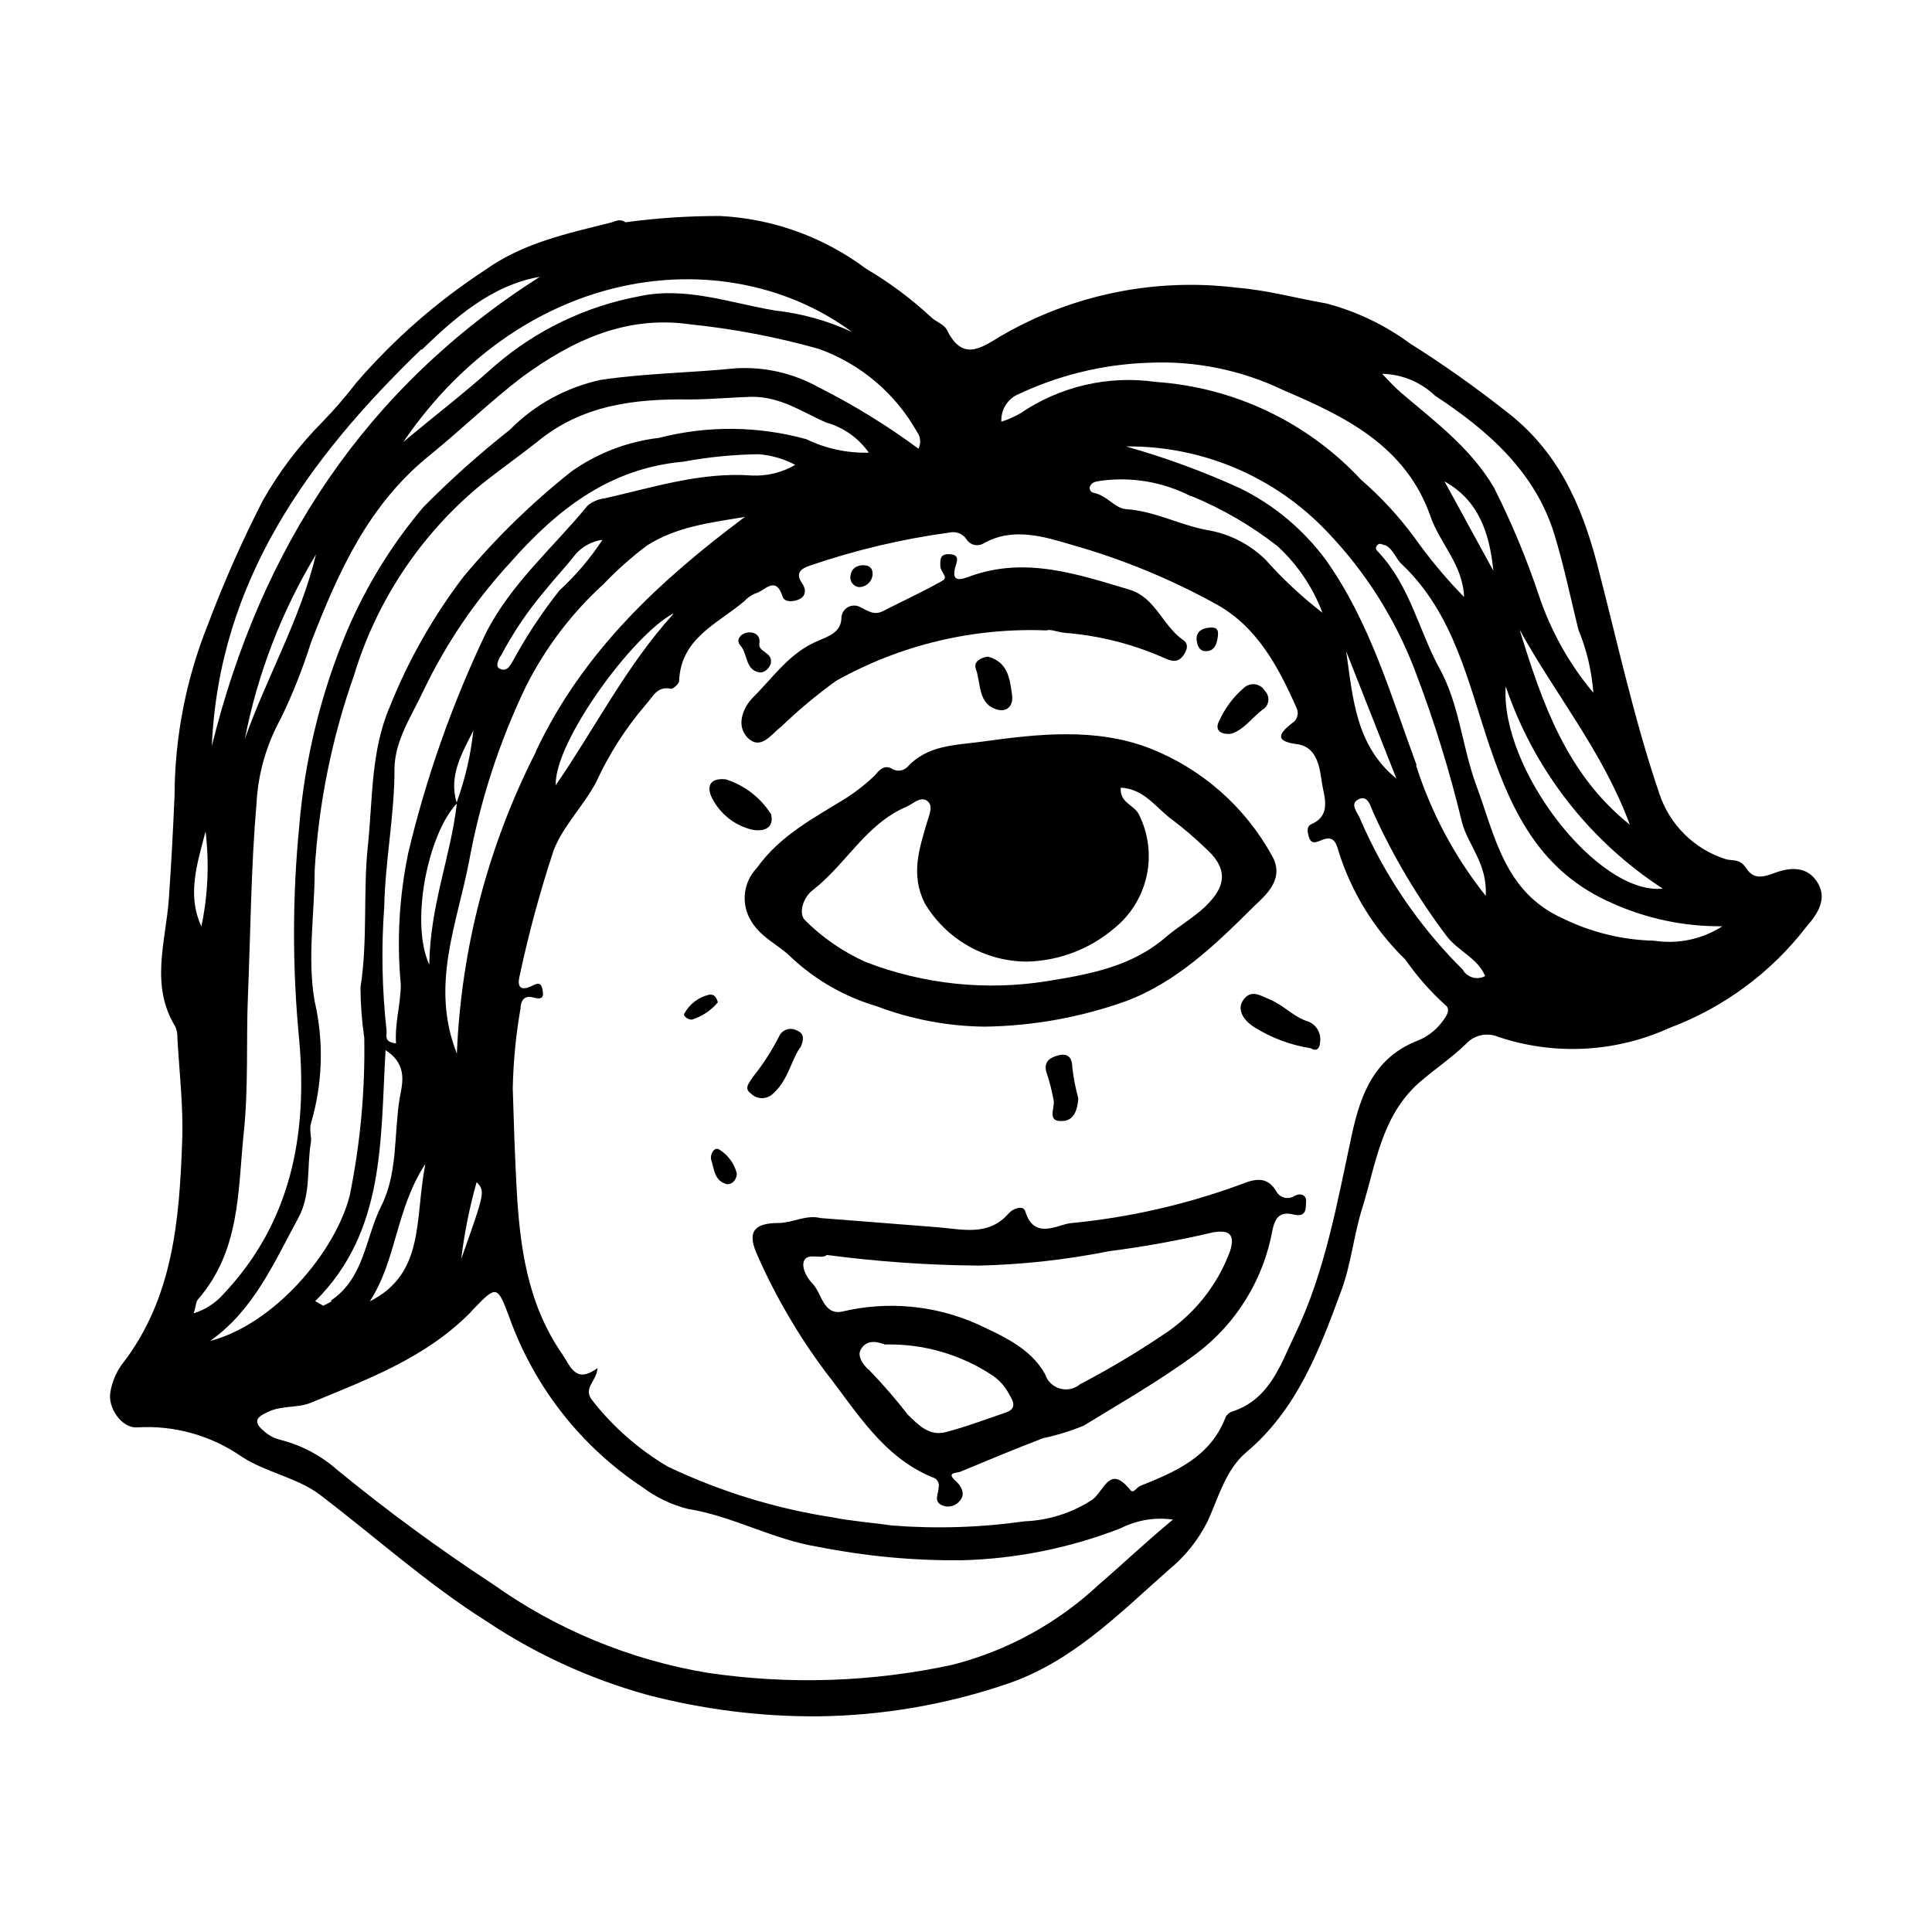 <?xml version="1.0" encoding="UTF-8"?>
<!-- Uploaded to: ICON Repo, www.iconrepo.com, Generator: ICON Repo Mixer Tools -->
<svg fill="#000000" width="800px" height="800px" version="1.1" viewBox="144 144 512 512" xmlns="http://www.w3.org/2000/svg">
 <g>
  <path d="m625.75 378.03c-2.719-4.637-7.457-4.231-11.637-2.621-2.973 1.109-5.441 1.613-7.254-1.211-1.812-2.82-3.777-1.965-5.543-2.519v0.004c-8.309-2.641-14.844-9.105-17.582-17.379-6.75-19.852-11.133-40.305-16.473-60.809-4.18-15.922-10.531-30.23-24.434-40.707l-0.004-0.004c-8.078-6.363-16.488-12.301-25.191-17.785-6.641-4.887-14.145-8.477-22.117-10.578-7.91-1.359-15.566-3.527-23.781-4.18l0.004-0.004c-21.762-2.684-43.805 1.867-62.727 12.949-5.543 3.426-10.078 6.348-14.105-1.812-0.754-1.512-3.125-2.168-4.383-3.527-5.207-4.812-10.918-9.051-17.027-12.645-11.184-8.367-24.598-13.223-38.543-13.957-8.426-0.027-16.844 0.527-25.191 1.664-1.16-0.855-2.266-0.504-3.578 0-11.688 2.973-23.328 5.289-33.703 12.695-12.688 8.305-24.148 18.344-34.059 29.824-2.828 3.688-5.875 7.203-9.117 10.531-6.144 6.203-11.43 13.199-15.719 20.805-5.414 10.57-10.223 21.438-14.41 32.547-5.812 14.414-8.836 29.801-8.918 45.344-0.371 9.168-0.875 18.34-1.512 27.508-0.805 11.387-5.039 22.871 1.715 33.906 0.422 0.965 0.613 2.019 0.555 3.074 0.504 9.117 1.613 18.238 1.258 27.355-0.754 21.008-2.418 41.816-16.121 59.297-1.449 2.082-2.43 4.457-2.871 6.953-0.906 4.18 2.973 9.824 7.055 9.523h-0.004c9.848-0.605 19.609 2.129 27.711 7.758 6.5 4.231 14.711 5.543 20.707 10.078 14.711 11.184 28.465 23.629 44.184 33.555v-0.004c13.082 8.723 27.469 15.305 42.621 19.5 14.688 3.844 29.812 5.758 44.992 5.691 17.145-0.176 34.152-3.082 50.379-8.613 17.281-5.844 29.727-18.691 42.824-30.23 4.356-3.555 7.894-8.004 10.379-13.047 2.82-6.297 4.734-13.453 10.078-18.035 13.504-11.336 19.398-27.055 25.191-42.723 2.621-7.004 3.324-14.66 5.543-21.816 3.68-11.738 5.039-24.484 15.113-33.453 4.133-3.578 8.664-6.602 12.543-10.379 2.172-2.305 5.551-3.008 8.465-1.766 14.867 4.977 31.07 4.133 45.34-2.367 14.406-5.383 27.012-14.707 36.375-26.902 3.125-3.527 5.394-7.406 2.973-11.488zm-41.109 1.461c-17.23 1.812-43.125-31.789-41.613-53.605 7.453 22.039 22.113 40.922 41.613 53.605zm-8.715-16.93c-16.93-13.551-23.277-32.496-29.223-51.691 9.473 17.184 22.117 32.398 29.223 51.695zm-51.641-113.71c13.957 9.168 26.551 20.152 31.641 36.777 2.519 8.262 4.281 16.777 6.348 25.191 2.211 5.344 3.555 11.008 3.977 16.777-6.367-7.606-11.254-16.34-14.406-25.746-3.273-9.793-7.246-19.34-11.891-28.566-6.195-10.578-15.77-17.633-24.637-25.191-1.664-1.461-3.023-2.871-5.039-5.039v0.004c5.231 0.117 10.227 2.184 14.008 5.793zm15.469 46.402-12.949-23.68c9.219 5.137 11.938 13.906 12.945 23.629zm-126.66-46.402c11.02-5.332 23.031-8.301 35.266-8.715 12.324-0.582 24.602 1.91 35.723 7.254 16.07 6.852 32.496 14.66 39.047 33.555 2.469 7.106 8.516 12.645 8.867 21.262h-0.004c-4.856-4.961-9.301-10.301-13.301-15.973-4.106-5.531-8.801-10.602-14.004-15.113-14.164-15.211-33.578-24.465-54.312-25.898-12.609-1.824-25.441 1.141-35.973 8.316-1.594 0.914-3.285 1.656-5.035 2.215-0.145-2.816 1.293-5.477 3.727-6.902zm46.5 26.551c8.234 3.375 15.965 7.867 22.977 13.352 5.289 4.867 9.359 10.906 11.887 17.633-5.465-4.223-10.523-8.945-15.113-14.105-4.297-4.188-9.789-6.934-15.719-7.859-7.203-1.41-13.855-5.039-21.262-5.492-3.023-0.301-5.039-3.68-8.566-4.332h0.004c-0.434-0.082-0.789-0.383-0.945-0.797-0.152-0.41-0.082-0.875 0.188-1.219 0.605-0.957 1.512-0.957 2.57-1.16 8.223-1.141 16.598 0.285 23.98 4.082zm-89.828-43.43c-6.461-2.996-13.371-4.918-20.453-5.691-11.84-2.016-23.73-6.398-35.82-3.777-14.23 2.633-27.5 9.016-38.441 18.488-7.758 7.004-16.07 13.352-24.184 20.152 32.898-48.164 86.605-53.051 118.9-29.172zm-113.91 4.637c8.664-8.363 18.391-17.027 31.188-19.246-46.352 29.523-73.91 71.793-86.91 124.34 1.914-43.781 25.645-76.277 55.469-105.09zm-28.113 54.309c-4.133 17.129-13 32.395-18.844 48.871 3.367-17.27 9.746-33.809 18.844-48.871zm-29.27 73.406c1.016 8.402 0.645 16.914-1.109 25.191-3.93-8.516-1.008-16.879 1.109-25.191zm-2.016 124.04c11.133-12.797 10.578-28.363 12.09-43.73 1.359-12.293 0.656-24.535 1.16-36.777 0.707-16.977 0.805-33.957 2.266-50.883v-0.004c0.41-7.875 2.598-15.559 6.398-22.469 3.168-6.512 5.844-13.246 8.012-20.152 7.254-18.641 15.113-36.527 31.59-49.777 8.262-6.699 16.07-14.309 24.535-20.758 13.148-9.574 27.406-16.324 44.438-13.855h-0.004c11.52 1.188 22.914 3.363 34.059 6.5 11.023 3.961 20.254 11.758 25.996 21.969 0.973 1.297 1.129 3.031 0.402 4.481-8.34-6.164-17.188-11.605-26.449-16.27-6.68-3.727-14.281-5.473-21.914-5.039-11.941 1.211-23.98 1.309-35.82 3.074h-0.004c-9.164 1.969-17.551 6.574-24.129 13.25-8.059 6.356-15.715 13.203-22.926 20.504-8.309 9.832-15.102 20.855-20.152 32.695-6.922 16.457-11.207 33.902-12.695 51.691-1.855 18.949-1.855 38.035 0 56.98 2.168 24.789-2.066 48.113-20.152 67.207v0.004c-2.106 2.371-4.824 4.113-7.859 5.035 0.656-1.711 0.555-3.019 1.16-3.676zm3.176 11.035c11.586-8.16 16.879-20.605 23.328-32.445 3.578-6.5 2.266-13.352 3.426-20.152 0.25-1.512-0.453-3.125 0-5.039h-0.004c3.137-10.531 3.484-21.691 1.008-32.395-2.016-11.539 0-23.125 0-34.66v-0.004c1.031-17.648 4.543-35.066 10.426-51.742 5.977-19.719 17.629-37.242 33.504-50.379 5.039-4.031 10.078-7.559 15.113-11.539 11.789-9.723 25.746-11.387 40.305-11.184 5.492 0 11.035-0.555 16.523-0.707 7.809 0 13.352 4.082 19.648 6.801l0.004 0.004c4.59 1.281 8.594 4.109 11.336 8.008-5.731 0.148-11.414-1.078-16.574-3.574-12.746-3.527-26.191-3.648-38.996-0.355-8.406 0.984-16.426 4.066-23.328 8.969-10.398 8.27-19.934 17.57-28.465 27.762-8.074 10.574-14.668 22.199-19.598 34.559-5.039 11.738-4.484 24.336-5.793 36.727-1.309 12.395 0 25.191-1.965 37.633v0.004c0.027 4.484 0.367 8.961 1.008 13.402 0.234 13.969-1.051 27.922-3.828 41.613-3.68 14.863-19.902 34.258-37.133 38.691zm86.402-156.18-0.004-0.004c-12.676 24.844-19.824 52.137-20.957 80.004-7.106-17.938 0-34.207 3.223-50.883 2.938-16.109 8.02-31.746 15.117-46.504 5.168-10.234 12.168-19.438 20.656-27.152 3.496-3.664 7.285-7.035 11.336-10.078 7.859-5.039 16.879-6.098 25.996-7.609-22.672 16.93-42.926 35.723-55.371 62.07zm36.375-36.477c-12.445 13.703-20.707 30.23-31.137 45.344-0.402-11.391 20.254-39.703 31.133-45.496zm-56.227 171.3v-0.004c0.828-7.016 2.211-13.957 4.129-20.758 2.269 2.469 2.269 2.469-4.129 20.504zm-9.523-25.191c-2.769 14.258 0 28.668-14.66 36.023 7.106-10.887 6.852-24.34 14.66-36.328zm-24.887 36.074v-0.004c-0.684 0.41-1.391 0.781-2.117 1.105l-2.117-1.211c18.59-18.488 17.23-42.523 18.641-66.504 6.297 4.031 4.231 9.523 3.68 13.047-1.461 9.422-0.453 19.547-4.785 28.164-4.332 8.621-4.434 19-13.301 25.094zm33.25-131.64c-1.613 13.754-7.055 26.703-7.254 42.371-5.141-11.141-0.352-34.617 7.254-42.68zm0-0.555c-2.168-7.203 1.41-13.098 4.434-19.145v-0.004c-0.695 6.41-2.148 12.719-4.332 18.789zm11.539-38.594v-0.004c3.269-6.262 7.223-12.141 11.789-17.531 2.672-3.324 5.644-6.449 8.262-9.824 1.844-2.027 4.34-3.348 7.055-3.731-3.231 4.918-7.055 9.422-11.387 13.402-4.703 5.945-8.883 12.281-12.496 18.945-0.906 1.664-1.812 2.519-3.273 1.863s-0.305-2.519 0.148-3.477zm27.707-42.07c-1.688 0.184-3.285 0.867-4.582 1.965-9.07 11.082-20.152 20.504-26.852 33.605l-0.004-0.004c-8.945 18.711-15.867 38.316-20.656 58.492-2.375 11.426-3.039 23.145-1.965 34.766 0 5.289-1.613 10.078-1.258 15.617-3.477-0.352-2.316-2.316-2.519-3.527-1.203-10.855-1.402-21.801-0.605-32.695 0.25-12.191 2.719-24.184 2.719-36.426 0-7.656 4.684-14.309 7.809-21.109h0.004c5.879-12.227 13.535-23.52 22.723-33.504 12.543-14.258 26.5-25.191 46.098-26.902v-0.004c6.547-1.219 13.188-1.875 19.848-1.965 3.402 0.262 6.715 1.223 9.727 2.824-3.465 2.016-7.434 2.996-11.438 2.82-13.555-1.008-26.301 3.176-39.047 6.047zm130.99 287.82c-10.961 10.27-24.34 17.602-38.895 21.312-21.312 4.598-43.273 5.312-64.84 2.117-20.559-3.418-40.062-11.484-57.031-23.578-14.246-9.34-27.988-19.43-41.16-30.23-4.328-3.824-9.512-6.555-15.117-7.961-1.602-0.391-3.074-1.191-4.281-2.316-3.223-2.621-1.613-3.828 1.059-5.039 3.629-1.812 7.809-0.957 11.438-2.469 15.113-6.246 30.23-11.84 42.117-23.781l0.855-0.957c6.195-6.398 6.398-6.449 9.621 2.266l0.004 0.004c6.617 18.371 18.984 34.113 35.266 44.891 3.586 2.699 7.684 4.652 12.039 5.742 11.941 1.914 22.418 8.113 34.66 10.078l0.004-0.004c12.457 2.465 25.137 3.648 37.836 3.527 14.461-0.371 28.746-3.254 42.219-8.512 4.262-2.156 9.078-2.945 13.805-2.269-6.75 5.543-13 11.488-19.598 17.18zm90.684-148.77c-1.57 1.984-3.613 3.543-5.941 4.535-11.637 4.434-15.367 14.008-17.785 25.191-3.879 17.984-7.055 36.324-15.113 53-3.68 7.609-6.551 16.879-16.324 20.152-0.828 0.227-1.535 0.77-1.965 1.512-3.981 10.578-13.25 14.508-22.672 18.289-0.906 0.352-1.762 2.117-2.57 1.109-5.543-6.902-6.801 0-10.078 2.519v-0.004c-5.344 3.504-11.547 5.488-17.934 5.742-11.68 1.656-23.508 2.027-35.266 1.109-5.039-0.754-10.781-1.16-15.719-2.168-15.121-2.336-29.82-6.867-43.633-13.449-7.656-4.527-14.402-10.438-19.898-17.434-2.769-3.324 1.059-5.039 1.309-8.664-5.894 4.281-7.152-0.504-9.371-3.727-9.219-13.301-11.234-28.414-12.09-44.133-0.453-8.715-0.754-17.48-1.008-26.199 0.145-7.148 0.832-14.273 2.066-21.312 0-1.359 0.605-3.578 3.223-2.871 2.621 0.707 3.023 0 2.57-2.168s-1.613-1.41-2.922-0.805c-3.375 1.562-3.727-0.402-3.074-2.922 2.387-11.172 5.379-22.207 8.969-33.051 2.469-6.449 7.91-11.738 11.285-18.137 3.406-7.414 7.832-14.316 13.148-20.504 1.863-1.965 2.871-5.039 6.75-4.18 0.504 0 2.016-1.309 2.066-2.016 0.453-11.438 10.078-15.113 17.281-21.211v-0.004c0.824-0.902 1.84-1.609 2.973-2.066 2.367-0.504 5.289-5.039 7.203 0.906 0.504 1.562 3.074 1.359 4.586 0.555 1.512-0.805 1.715-2.519 0.504-4.231-1.762-2.519-0.352-3.777 2.117-4.586 12.027-4.121 24.43-7.055 37.027-8.766 1.691-0.375 3.438 0.301 4.434 1.715 0.883 1.535 2.824 2.094 4.383 1.258 7.91-4.535 16.07-1.914 23.629 0.301v0.004c13.398 3.789 26.316 9.117 38.492 15.867 10.629 5.996 16.273 16.574 21.059 27.457 0.629 1.441 0.09 3.125-1.258 3.93-3.68 2.871-4.484 4.785 1.258 5.543 5.742 0.754 6.098 6.75 6.75 10.73 0.504 3.125 2.469 8.113-2.769 10.43-1.461 0.656-1.16 2.016-0.805 3.324 0.656 2.367 2.266 1.41 3.527 0.906 2.871-1.16 3.68 0.504 4.281 2.719v0.004c3.406 10.996 9.52 20.957 17.785 28.969 3.059 4.402 6.606 8.441 10.578 12.043 1.863 1.309-0.25 3.676-1.059 4.785zm5.894-13.957c-11.676-11.527-21-25.215-27.457-40.305-0.504-1.359-2.871-3.828-0.352-5.039 2.519-1.211 3.125 1.812 3.93 3.578 5.281 11.641 11.84 22.656 19.547 32.848 2.973 3.828 8.062 5.644 10.078 10.43-2.043 1.105-4.594 0.445-5.844-1.512zm-31.082-84.539 13.301 33.703c-10.781-8.715-11.539-21.41-13.301-33.703zm18.691 30.23c-6.902-18.641-12.344-37.938-24.082-54.461-5.949-8.055-13.742-14.57-22.723-18.996-9.781-4.457-19.887-8.16-30.23-11.082 20.145-0.211 39.461 7.988 53.305 22.621 10.117 10.547 18.016 23.02 23.227 36.676 5.039 13.148 9.211 26.613 12.492 40.305 1.613 6.098 6.801 10.984 6.297 19.496-8.223-10.328-14.488-22.074-18.488-34.66zm62.926 46.449c-8.434-0.191-16.719-2.219-24.285-5.945-15.469-6.953-17.938-22.016-22.871-35.266-3.727-10.078-4.434-21.363-9.723-30.934-5.289-9.574-7.859-21.965-16.07-30.684-0.656-0.707-1.16-1.109-0.453-1.965 0.707-0.855 1.512 0 2.215 0 2.168 1.16 2.719 3.629 4.332 5.039 13.957 13.301 17.48 31.285 23.375 48.566 5.894 17.281 13.504 33.051 32.293 41.211v0.004c9.195 4.152 19.184 6.25 29.273 6.144-5.359 3.441-11.793 4.801-18.086 3.828z"/>
  <path d="m353.65 397.68c6.449 6.055 14.234 10.508 22.723 13 9.16 3.477 18.867 5.301 28.664 5.391 12.73-0.191 25.344-2.469 37.332-6.75 13.504-5.039 23.879-15.113 34.008-25.191 2.871-2.769 8.312-7.152 4.684-13.402h0.004c-7.141-12.953-18.582-23.004-32.344-28.414-14.41-5.543-29.574-3.828-44.535-1.762-7.055 0.957-14.41 0.855-19.75 6.75h-0.004c-0.988 0.926-2.43 1.184-3.676 0.652-2.316-1.562-3.629 0-5.039 1.664-2.266 2.156-4.727 4.098-7.356 5.793-8.664 5.391-17.531 9.875-23.781 18.59-3.449 3.594-4.223 8.988-1.914 13.402 2.672 5.039 7.508 6.801 10.984 10.277zm5.793-17.832c8.766-6.801 14.008-17.434 24.688-22.016 1.812-0.754 3.777-2.871 5.543-1.613 1.762 1.258 0.605 3.629 0 5.691-2.066 7.055-4.434 13.906-0.555 21.562 5.699 9.488 15.938 15.312 27.004 15.367 8.555-0.199 16.777-3.348 23.273-8.918 4.356-3.555 7.359-8.492 8.516-13.992s0.391-11.23-2.164-16.234c-1.359-2.469-5.039-2.973-4.734-6.953 6.398 0.301 9.574 5.691 14.055 8.816 2.777 2.113 5.438 4.387 7.957 6.801 6.246 5.441 6.449 10.078 0.301 15.973-3.074 2.871-6.801 5.039-10.078 7.758-9.117 8.062-20.402 10.078-31.84 11.941l0.004-0.004c-16.117 2.566-32.629 0.828-47.863-5.035-6.09-2.699-11.625-6.508-16.32-11.234-1.766-2.066-0.102-6.25 2.215-7.91z"/>
  <path d="m486.91 461.01c-1.547 0.938-3.562 0.469-4.535-1.059-2.469-4.434-5.894-3.527-9.422-2.117-14.605 5.383-29.844 8.855-45.344 10.328-3.324 0.402-9.574 4.535-11.891-3.125-0.555-1.812-3.324-0.707-4.332 0.453-5.441 6.297-12.395 4.231-19.094 3.727l-30.832-2.418c-3.828-0.957-7.356 1.258-11.082 1.309-6.953 0-8.465 2.621-5.492 8.918v0.004c4.801 10.812 10.801 21.055 17.883 30.531 8.262 10.531 15.113 22.469 28.266 27.91 0.598 0.133 1.121 0.5 1.441 1.023 0.324 0.523 0.422 1.152 0.27 1.746 0 1.715-1.562 3.727 1.16 4.785v0.004c1.656 0.582 3.5 0.008 4.535-1.41 1.613-1.863 0-4.082-1.059-5.039-2.769-2.418 0-2.168 1.008-2.519 7.305-3.023 14.609-6.098 22.016-8.918 3.688-0.785 7.293-1.898 10.781-3.324 10.078-6.195 20.152-11.891 29.875-19.094 10.613-7.984 17.809-19.68 20.152-32.75 0.656-3.023 1.812-5.039 5.492-4.133s3.324-1.715 3.426-3.477c0.102-1.762-1.609-2.316-3.223-1.355zm-76.832 57.484c-5.039 1.715-10.078 3.629-15.469 5.039-4.383 1.16-7.356-2.016-10.078-4.684l0.004-0.004c-3.144-4.059-6.508-7.945-10.074-11.637-1.562-1.258-3.324-3.68-2.418-5.441 1.715-3.223 5.039-1.965 6.449-1.461h-0.004c10.164-0.262 20.16 2.625 28.617 8.262 1.863 1.281 3.371 3.016 4.383 5.039 1.664 2.617 1.461 4.027-1.41 4.887zm59.902-42.926c-3.379 9.141-9.641 16.938-17.832 22.219-7.055 4.758-14.375 9.113-21.918 13.047-1.477 1.254-3.488 1.684-5.352 1.148s-3.332-1.969-3.918-3.816c-3.93-7.004-11.234-10.078-18.035-13.301-11.242-4.984-23.812-6.137-35.773-3.277-5.039 1.008-5.391-5.039-7.91-7.508-1.512-1.562-3.125-4.586-1.965-6.297 1.16-1.715 4.586 0 5.844-1.211l0.004 0.004c13.363 1.773 26.824 2.715 40.305 2.82 11.609-0.273 23.172-1.555 34.559-3.828 9.32-1.195 18.57-2.875 27.711-5.039 3.426-0.453 5.844 0 4.281 5.039z"/>
  <path d="m342.16 339.54c3.527 3.426 6.297-1.059 8.816-2.922 4.578-4.406 9.461-8.48 14.613-12.195 17.012-9.531 36.336-14.152 55.82-13.352 0.855-0.453 2.922 0.504 5.039 0.656 9.012 0.738 17.832 2.988 26.098 6.652 1.762 0.805 3.527 1.41 5.039-0.656 1.512-2.066 1.008-3.477 0-4.082-5.441-3.727-7.356-11.285-14.207-13.352-13.805-4.133-27.609-8.867-42.27-3.578-2.215 0.805-5.34 2.016-3.828-2.82 0.352-1.16 1.059-2.871-1.562-3.023s-2.57 1.359-2.519 3.125c0.051 1.762 2.316 2.922 0.504 3.93-5.039 2.871-10.48 5.34-15.668 8.012-2.367 1.211-3.93 0-5.996-1.008h-0.004c-0.988-0.57-2.195-0.598-3.215-0.082-1.016 0.52-1.699 1.516-1.82 2.652 0 4.082-3.324 5.039-5.996 6.246-7.609 3.023-11.992 9.672-17.48 15.113-2.519 2.57-4.637 7.356-1.363 10.684z"/>
  <path d="m490.68 414.71c-3.828-1.16-6.348-4.231-10.078-5.793-2.769-1.211-5.039-2.719-7.055 0s0.25 5.644 2.769 7.254h0.004c4.602 2.891 9.746 4.809 15.117 5.641 0.707 0.555 2.215 0.805 2.367-1.461 0.457-2.387-0.859-4.762-3.125-5.641z"/>
  <path d="m343.32 363.88c2.519 0.504 5.945 0 5.039-4.082-2.793-4.414-7.059-7.699-12.043-9.27-4.535-0.453-5.039 2.215-3.578 5.039 2.144 4.184 6.008 7.223 10.582 8.312z"/>
  <path d="m348.71 433.96c4.332-3.727 5.039-9.473 7.508-12.543 1.562-3.578-0.504-4.082-1.512-4.535v-0.004c-1.656-0.633-3.519 0.145-4.234 1.766-1.957 3.84-4.305 7.469-7 10.832-0.707 1.309-2.57 2.871-0.453 4.332 1.551 1.559 4.055 1.625 5.691 0.152z"/>
  <path d="m425.84 441.06c2.871-0.25 3.68-3.023 3.93-5.945-0.754-2.742-1.293-5.535-1.613-8.363 0-2.621-1.359-3.629-3.477-3.125-2.117 0.504-4.133 1.512-3.426 4.332v0.004c0.879 2.578 1.551 5.223 2.016 7.91 0.102 2.316-1.812 5.59 2.57 5.188z"/>
  <path d="m405.84 318.03c-0.707 0-4.133 0.805-3.223 3.273 1.41 3.828 0.453 9.371 5.793 10.781 2.57 0.656 4.383-1.211 3.727-4.383-0.555-4.231-1.262-8.309-6.297-9.672z"/>
  <path d="m470.08 338.48c3.273-0.805 5.492-4.031 8.414-6.348 0.879-0.484 1.477-1.352 1.617-2.344 0.137-0.992-0.199-1.992-0.91-2.695-0.543-0.934-1.477-1.57-2.543-1.738-1.066-0.164-2.148 0.156-2.949 0.883-2.887 2.461-5.176 5.543-6.703 9.016-0.957 1.914 0 3.426 3.074 3.227z"/>
  <path d="m345.44 322.21c1.461 0 2.469-1.309 2.82-2.316 0.656-3.176-3.426-2.973-3.023-5.391 0.402-2.418-1.715-3.223-3.426-2.82-1.715 0.402-2.871 2.016-1.562 3.426 1.965 2.266 1.211 6.598 5.191 7.102z"/>
  <path d="m334.5 448.57c-1.41-0.656-2.418 1.664-2.016 2.82 0.805 2.469 0.805 5.644 4.231 6.449 2.117 0 2.719-2.469 2.519-2.973-0.699-2.637-2.398-4.894-4.734-6.297z"/>
  <path d="m334.25 409.62c-0.453-1.512-1.109-2.215-2.316-2.016-2.82 0.652-5.227 2.488-6.602 5.039-0.402 0.605 1.211 1.812 2.215 1.512h0.004c2.609-0.859 4.93-2.43 6.699-4.535z"/>
  <path d="m371.58 299.59c1.949 0.031 3.57-1.484 3.68-3.426 0-1.461-0.656-2.266-2.266-2.367-1.613-0.102-3.273 0.656-3.578 2.621v-0.004c-0.18 0.715-0.043 1.469 0.371 2.074 0.414 0.609 1.066 1.008 1.793 1.102z"/>
  <path d="m463.53 316.57c2.469 0 2.973-2.066 3.223-3.981 0.25-1.914-0.504-2.418-2.266-2.266-1.762 0.152-3.477 0.957-3.375 3.074 0.102 1.258 0.504 3.172 2.418 3.172z"/>
 </g>
</svg>
